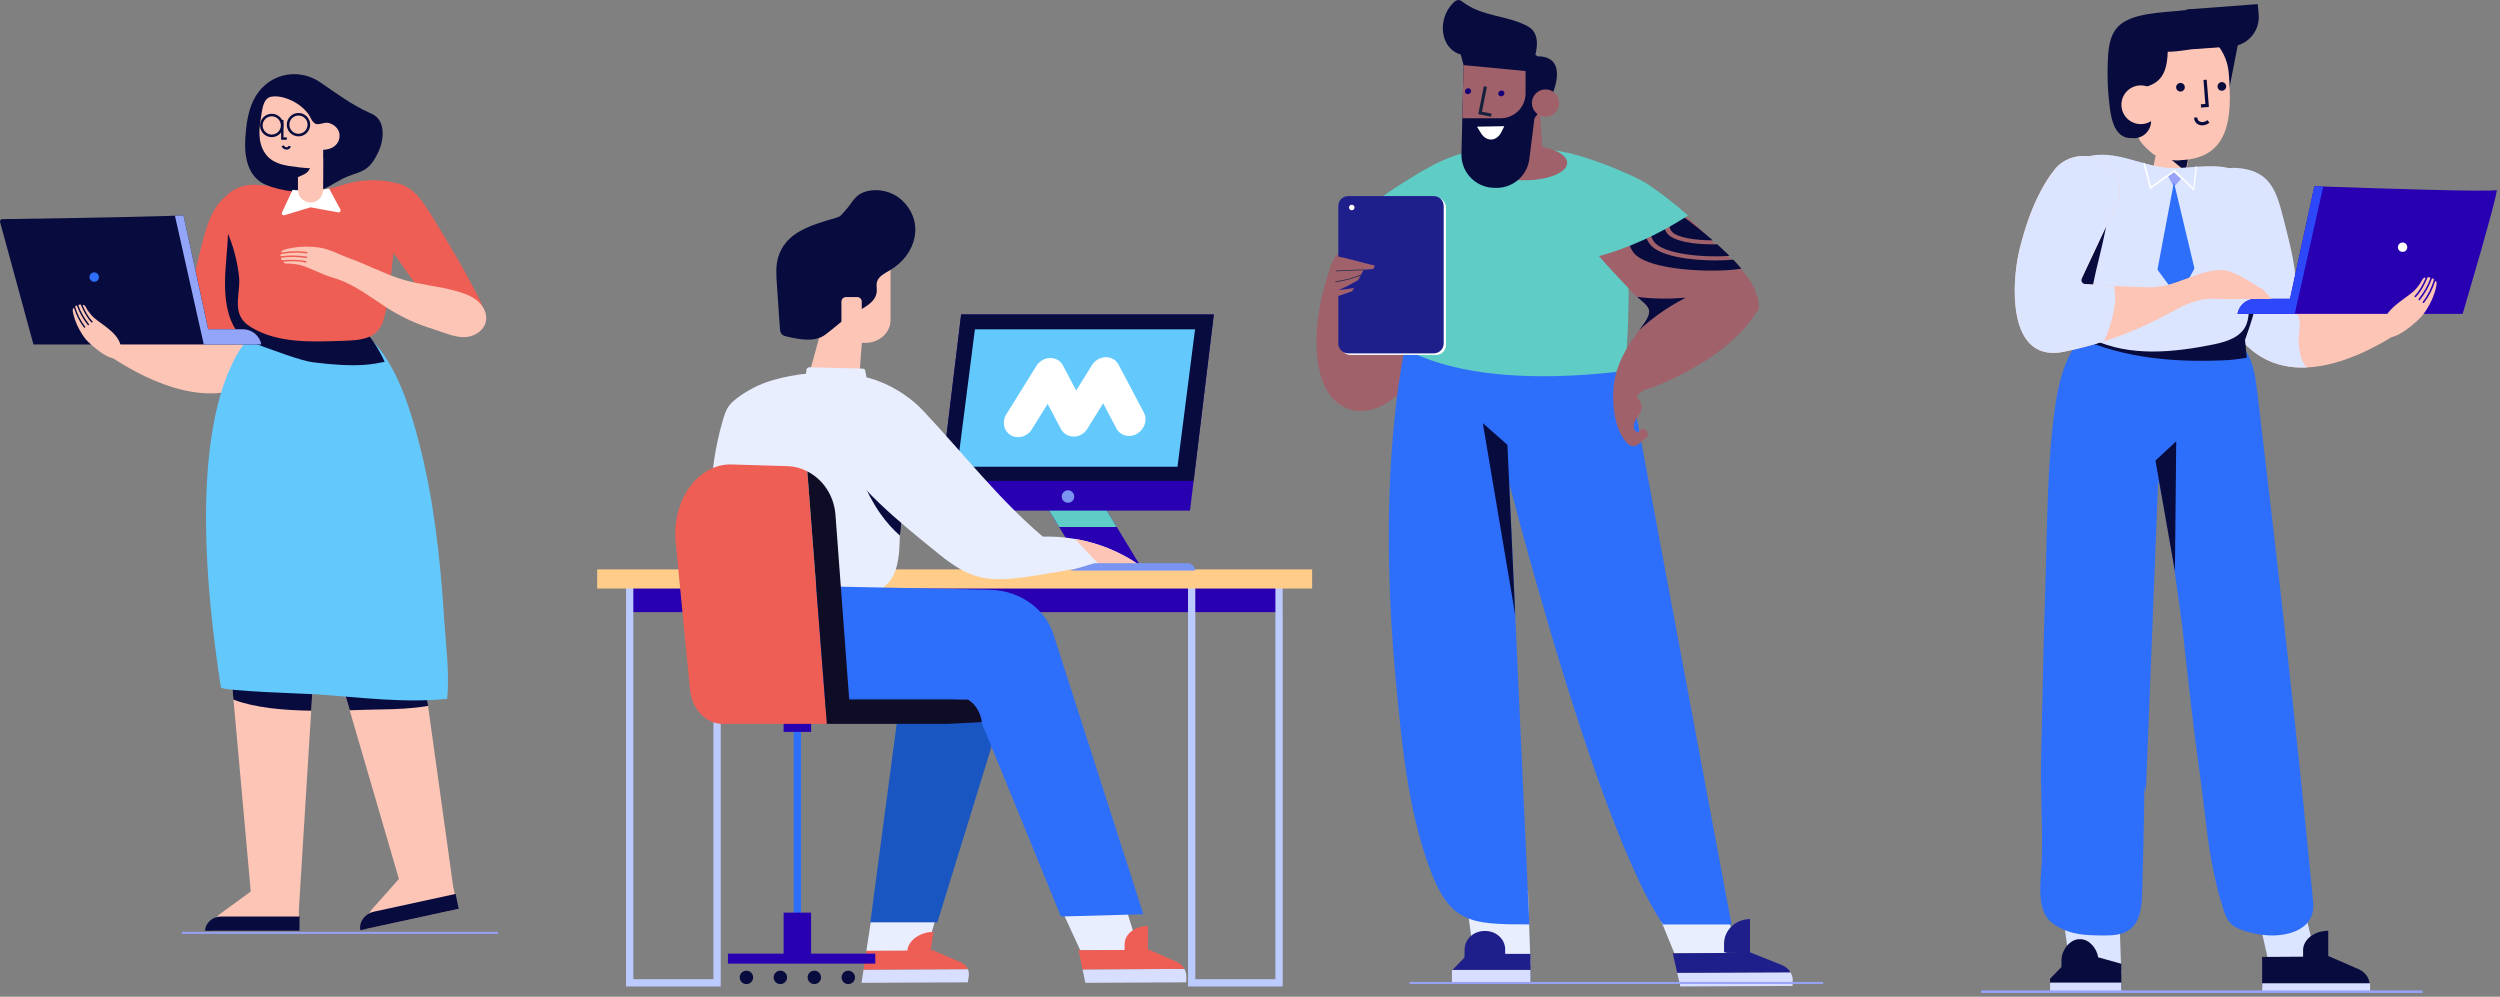<svg width="607" height="242" viewBox="0 0 607 242" fill="none" xmlns="http://www.w3.org/2000/svg">
<rect x="0" y="0" width="607" height="242" fill="#808080" stroke="none"/>
<path d="M558.81 217.82H547.25L551.67 237.38L562.24 232.36L558.81 217.82Z" fill="#DCE5FF"/>
<path d="M573.81 237.01C573.82 237.12 573.83 237.24 573.83 237.35V238.91V237.35C573.83 237.24 573.82 237.12 573.81 237.01Z" fill="#F8BD6C"/>
<path d="M575.36 238.98C575.36 238.95 575.35 238.92 575.35 238.88C575.34 238.81 575.33 238.73 575.32 238.66C575.32 238.63 575.31 238.59 575.3 238.56C575.29 238.48 575.27 238.41 575.25 238.33C575.24 238.3 575.24 238.28 575.23 238.25C575.21 238.15 575.18 238.06 575.15 237.96C575.14 237.93 575.13 237.9 575.11 237.86C575.09 237.8 575.06 237.74 575.04 237.67C575.02 237.63 575 237.59 574.99 237.55C574.97 237.5 574.94 237.45 574.92 237.4C574.9 237.36 574.88 237.31 574.85 237.27C574.85 237.26 574.84 237.26 574.84 237.25C574.83 237.24 574.83 237.23 574.82 237.22C574.76 237.12 574.71 237.03 574.64 236.93C574.62 236.9 574.6 236.88 574.59 236.85C574.53 236.77 574.47 236.69 574.4 236.61C574.38 236.58 574.36 236.56 574.34 236.53C574.27 236.45 574.19 236.37 574.11 236.29C574.09 236.27 574.08 236.26 574.06 236.24C573.96 236.15 573.87 236.06 573.76 235.97C573.74 235.95 573.71 235.94 573.69 235.92C573.61 235.86 573.53 235.79 573.44 235.74C573.4 235.71 573.36 235.69 573.32 235.66C573.25 235.61 573.17 235.57 573.1 235.53C573.05 235.5 573.01 235.48 572.96 235.45C572.88 235.41 572.8 235.37 572.72 235.33C572.68 235.31 572.63 235.29 572.59 235.27C572.46 235.22 572.33 235.17 572.2 235.12L565.3 232.11V225.93L565.29 225.95C565.26 225.98 565.14 225.99 564.95 226C564.54 226.02 564.15 226.06 563.77 226.14C563.24 226.24 562.73 226.4 562.27 226.61C561.83 226.81 561.42 227.04 561.06 227.31C559.9 228.18 559.19 229.39 559.19 230.72V232.27V232.28L549.25 232.35V237.37V239.79H575.37L575.38 239.28C575.37 239.19 575.37 239.08 575.36 238.98Z" fill="#080B3D"/>
<path d="M549.26 238.74H575.46V240.66H549.26V238.74Z" fill="#D7DEFF"/>
<path d="M498.79 206.56L502.89 236.97L515.06 236.6L514.51 220.34L498.79 206.56Z" fill="#DCE5FF"/>
<path d="M497.85 237.53L500.51 234.81L500.54 232.94C500.58 230.73 502.53 228.03 504.92 228.03H505.09C507.3 228.03 509.13 230.32 509.43 232.43L515.06 234V240.32H497.75V237.64L497.85 237.53Z" fill="#080B3D"/>
<path d="M515.06 238.57V240.66H497.75V238.65L497.85 238.57H515.06Z" fill="#D7DEFF"/>
<path d="M481 240.47H588.24V241.08H481V240.47Z" fill="#97A2F8"/>
<path d="M561.55 218.13C557.7 178.17 553.29 139.06 548.08 95.26C548.08 95.24 548.08 95.22 548.07 95.2C548.06 95.16 548.06 95.11 548.05 95.07L547.92 94.09C547.89 93.86 547.86 93.63 547.83 93.4C547.81 93.24 547.79 93.08 547.77 92.94C547.64 92.02 547.51 91.26 547.35 90.54C547.26 90.14 547.17 89.76 547.07 89.39C546.76 88.25 546.39 87.25 545.93 86.36C545.91 86.32 545.89 86.28 545.87 86.25C545.71 85.95 545.53 85.64 545.31 85.29C545.12 85 544.92 84.72 544.7 84.46C544.38 84.06 544.04 83.67 543.68 83.32C542.55 82.23 541.18 81.32 539.48 80.56C539.23 80.45 538.97 80.34 538.72 80.24C536.11 79.19 533.29 78.65 530.79 78.17L530.07 78.03C528.37 77.71 526.71 77.46 525.16 77.29C524.79 77.25 524.41 77.21 524.02 77.18C522.4 77.03 520.83 76.96 519.39 76.98C519.12 76.98 518.86 76.98 518.59 76.99C516.84 77.04 515.21 77.21 513.76 77.5L513.6 77.52C512.7 77.7 511.86 77.93 511.08 78.21C510.08 78.56 509.19 78.99 508.4 79.49C508.13 79.66 507.87 79.84 507.62 80.02C507.2 80.32 506.82 80.64 506.45 80.97C503.78 83.37 501.82 86.81 500.48 91.49C500.45 91.61 500.41 91.73 500.38 91.85C500.14 92.71 499.91 93.61 499.71 94.57C499.5 95.56 499.31 96.6 499.14 97.71V97.74C499.1 97.96 499.07 98.18 499.04 98.38C499.04 98.39 499.04 98.41 499.04 98.42C499 98.68 498.96 98.94 498.92 99.2L498.8 100.07C498.71 100.72 498.63 101.38 498.55 102.04C498.49 102.6 498.42 103.17 498.36 103.72C498.35 103.84 498.33 103.96 498.32 104.07L498.26 104.68C497.31 114.06 497.08 123.7 496.86 133.02C496.78 136.4 496.7 139.9 496.58 143.3C496.28 151.99 496.09 160.83 495.91 169.38C495.81 173.89 495.71 178.55 495.6 183.13C495.49 187.43 495.58 191.78 495.68 195.98C495.77 200.29 495.87 204.74 495.74 209.14C495.72 209.94 495.65 210.84 495.58 211.79C495.29 215.73 494.92 220.64 497.55 223.45C497.91 223.82 498.32 224.16 498.8 224.48C502.73 227.09 506.62 227.11 510.74 227.13H511.44H511.5C518.43 227.13 519.91 223.38 520.11 216.92C520.41 207.28 520.59 198.64 520.66 190.61L521.01 192.4L524 116.8L523.63 118.6C523.66 118.39 523.69 118.18 523.72 117.98C523.79 117.55 523.88 117.14 524 116.8C524.25 117.57 524.53 118.69 524.82 120.05C526.76 129.01 529.51 148.8 530.08 154.14C531.21 164.62 532.56 176.82 534.25 188.91C534.65 191.74 534.99 194.67 535.32 197.5C536.29 205.75 537.28 212.67 539.79 220.66C540.19 221.93 540.66 223.25 541.65 224.25C543.64 226.26 548.93 227.07 551.19 227.13C551.36 227.14 551.52 227.14 551.69 227.14C555.44 227.14 560.02 225.88 561.29 222.25V222.24C561.81 220.82 561.67 219.33 561.55 218.13Z" fill="#2D6EFA"/>
<path d="M528.07 138.71L528.39 107.13L523.35 111.83L528.07 138.71Z" fill="#080B3D"/>
<path d="M537.78 72.55L544.62 83.03C549.13 87.94 554.65 89.49 560.21 89.21C573.72 88.55 587.45 77.1 587.45 77.1L581.98 75.28H543.25L537.78 72.55Z" fill="#FDC5B6"/>
<path d="M537.78 72.55L544.62 83.03C544.69 83.11 544.76 83.18 544.84 83.26C549.31 87.99 554.74 89.49 560.21 89.21C558.67 88.07 558.34 85.38 558.13 83.65C557.9 81.66 558.57 79.72 558.31 77.75C558.11 76.19 557.34 75.68 556 75.28H543.25L537.78 72.55Z" fill="#DCE5FF"/>
<path d="M537.78 72.55L544.62 83.03C544.69 83.11 544.76 83.18 544.84 83.26C545.75 80.63 546.72 77.98 547.41 75.29H543.26L537.78 72.55Z" fill="#080B3D"/>
<path d="M534.43 73.15C540.11 74.38 546.04 74.81 551.91 74.42C553.58 74.31 555.25 74.13 556.9 73.89C557.33 73.83 557.54 73.07 557.57 71.83C557.73 65.81 556.05 59.43 554.57 53.64C552.82 46.78 551.51 41.33 543.04 40.77C542.14 40.71 541.18 40.75 540.42 41.23C539.37 41.88 538.93 43.15 538.58 44.34C535.81 53.79 535.83 63.41 534.43 73.15Z" fill="#DCE5FF"/>
<path d="M545.52 86.84C543.44 87.27 541.26 87.43 539.28 87.51C526.65 88 513.61 86.72 502.37 80.84C501.25 80.25 500.12 79.51 499.24 78.61C499.77 78.8 500.3 78.99 500.83 79.16C505.54 80.67 510.32 81.28 515.38 81.31C517.17 81.32 518.96 81.21 520.74 80.99C523.25 81.46 525.79 81.73 528.32 81.72C533.03 81.69 537.47 81.08 541.86 79.57C542.35 79.4 542.85 79.22 543.34 79.02C543.68 78.89 544.02 78.75 544.35 78.6C544.46 78.55 544.57 78.5 544.68 78.45L545.52 86.84Z" fill="#080B3D"/>
<path d="M540.204 27.006L532.254 25.455L536.526 3.548L544.477 5.099L540.204 27.006Z" fill="#080B3D"/>
<path d="M524.14 33.91L522.61 41.74C522.23 43.7 523.74 45.66 525.84 46.07C527.94 46.48 530.08 45.23 530.46 43.28L531.99 35.45C532.37 33.49 530.91 31.54 528.81 31.13C527.76 30.93 526.64 31.12 525.83 31.63C525.02 32.14 524.33 32.93 524.14 33.91Z" fill="#FDC5B6"/>
<path d="M527.3 38.84L530.66 41.64L531.3 38.36C530.2 38.77 529.21 39.09 527.3 38.84Z" fill="#080B3D"/>
<path d="M537.82 5.82C537.14 4.02 536.18 2.67 534.96 2.34C533.77 2.02 532.51 2.2 531.29 2.37C526.68 3.02 520.4 2.86 516.19 5.05C513.19 6.61 512.14 9.42 511.87 13.16C511.56 17.62 511.71 22.13 512.32 26.57C512.65 28.95 513.28 31.59 515.11 32.85C517.39 34.43 520.45 32.98 522.09 30.66C522.73 29.76 523.24 28.73 523.54 27.62C523.89 26.35 523.97 25 524.27 23.72C524.84 21.29 526.34 19.04 528.47 18.33C531.21 17.42 536.28 20.86 538.04 18.24C539.46 16.12 539.33 9.84 537.82 5.82Z" fill="#080B3D"/>
<path d="M526.84 38.83L522.95 37.54C515.33 31.55 521.98 31.1 516.97 31.42L516.58 19.67C516.05 12.96 521.31 6.9 528.03 6.37C534.73 5.84 540.6 11 541.14 17.7C542.06 29.02 541.44 39.83 526.84 38.83Z" fill="#FDC5B6"/>
<path d="M530.87 2.3L530.98 3.69C529.53 3.59 528.07 3.67 526.65 3.94C522.58 4.73 518.85 6.89 515.82 9.72C513.99 11.43 512.41 14.99 512.22 17.51C511.88 21.9 515.57 23.23 518.93 21.89C522.54 20.43 526.1 20.41 526.33 12.56C527.29 12.62 529.43 12.37 532.18 11.96L541.86 11.27C545.79 10.96 548.72 7.52 548.41 3.59L548.19 1L530.87 2.3Z" fill="#080B3D"/>
<path d="M518.47 33.54C516.2 33.72 514.19 32.01 514.01 29.74L513.82 27.3C513.64 25.03 515.35 23.02 517.62 22.84C519.89 22.66 521.9 24.37 522.08 26.64L522.27 29.08C522.45 31.36 520.74 33.36 518.47 33.54Z" fill="#080B3D"/>
<path d="M522.45 29.31C520.31 30.78 517.38 30.24 515.91 28.1C514.44 25.96 514.98 23.03 517.12 21.56C519.26 20.09 522.19 20.63 523.66 22.77C525.13 24.91 524.59 27.84 522.45 29.31Z" fill="#FDC5B6"/>
<path d="M529.5 22.23C530.08 22.18 530.51 21.67 530.47 21.1C530.42 20.52 529.91 20.09 529.34 20.13C528.76 20.18 528.33 20.69 528.37 21.26C528.41 21.84 528.92 22.28 529.5 22.23Z" fill="#080B3D"/>
<path d="M534.88 30.43C534.49 30.46 534.1 30.4 533.76 30.23C533.11 29.91 532.72 29.28 532.72 28.53H533.51C533.51 28.97 533.73 29.34 534.11 29.52C534.53 29.72 535.23 29.74 535.96 29.17L536.45 29.8C535.96 30.17 535.41 30.39 534.88 30.43Z" fill="#080B3D"/>
<path d="M536.32 25.97L534.42 26.12L534.36 25.33L535.46 25.24L535 19.41L535.79 19.35L536.32 25.97Z" fill="#080B3D"/>
<path d="M539.55 22.03C540.13 21.98 540.56 21.47 540.52 20.9C540.47 20.32 539.96 19.89 539.39 19.93C538.81 19.98 538.38 20.49 538.42 21.06C538.46 21.64 538.97 22.08 539.55 22.03Z" fill="#080B3D"/>
<path d="M549.08 52.61C549.15 48.24 547.89 44.27 543.52 41.73C539.39 39.34 532.58 40.76 527.92 40.82C521.55 40.89 515.72 37.19 509.4 37.6C494.86 38.56 498.21 55.93 500.01 66.07C501.31 73.39 500.69 78.93 508.14 82.42C517.19 86.65 527.68 85.6 537.43 83.63C540.57 82.99 544.15 81.9 545.39 78.85C546.56 75.98 545.7 72.77 546.02 69.8C546.56 64.97 548.99 58.43 549.08 52.61Z" fill="#DCE5FF"/>
<path d="M543.25 76.2H597.93C597.93 76.2 607.15 45.1 606.13 46.12C605.57 46.68 576.18 45.71 565.64 45.34C565.06 45.32 564.54 45.3 564.09 45.29C562.72 45.24 561.93 45.21 561.93 45.21L556.01 72.55H547.64C546.56 72.55 545.57 72.93 544.78 73.58C544.01 74.23 543.45 75.14 543.25 76.2Z" fill="#2800B1"/>
<path d="M583.35 61.16C583.98 61.16 584.49 60.65 584.49 60.02C584.49 59.39 583.98 58.88 583.35 58.88C582.72 58.88 582.21 59.39 582.21 60.02C582.21 60.64 582.72 61.16 583.35 61.16Z" fill="white"/>
<path d="M543.25 76.2H557.16L564.09 45.29C562.72 45.24 561.93 45.21 561.93 45.21L556.01 72.55H547.64C546.56 72.55 545.57 72.93 544.78 73.58C544.01 74.23 543.45 75.14 543.25 76.2Z" fill="#2D47FA"/>
<path d="M511.37 43.58C512.07 45.65 512 47.85 511.92 50.01C511.63 57.87 507.69 67.42 507.4 75.28C507.33 77.08 510.91 77.22 510.19 78.89C509.47 80.56 507.95 82.07 506.01 82.36C503.41 82.76 501 80.94 499.54 78.93C496.29 74.48 495.73 68.8 496.3 63.48C496.93 57.58 498.85 51.81 501.87 46.56C504.2 42.51 508.63 35.46 511.37 43.58Z" fill="#080B3D"/>
<path d="M529.53 43.44L527.78 45.45C527.72 45.4 527.65 45.36 527.59 45.31C527.7 45.32 527.81 45.34 527.79 45.31L526.47 42.92C526.44 42.86 526.43 42.79 526.44 42.73C526.97 42.47 527.43 42.1 527.79 41.65C527.75 41.95 527.71 42.17 527.78 41.83L529.53 43.44Z" fill="#97A2F8"/>
<path d="M533.45 40.39L532.73 46.32L527.94 41.74L522.04 45.92L520.39 39.51L520.8 39.62L522.26 45.27L527.97 41.24L532.55 45.64L533.1 40.41L533.45 40.39Z" fill="white"/>
<path d="M527.83 44.27L523.87 65.24C523.84 65.39 523.88 65.54 523.96 65.66L528.44 71.72C528.66 72.02 529.1 71.99 529.28 71.66L532.72 65.36C532.78 65.24 532.8 65.11 532.77 64.98L527.83 44.27Z" fill="#2D6EFA"/>
<path d="M490.42 60.25C492.97 50.07 496.34 44.27 498.94 41.08C500.82 38.76 503.87 37.58 506.92 37.93C512.79 38.61 516.3 44.48 513.89 49.61L504.82 68.91C507.66 69.05 510.5 69.24 513.35 69.41C516.19 69.58 519.04 69.72 521.88 69.74C528.24 69.8 532.77 65.92 538.84 65.55C542.29 65.34 546.48 68.71 549.47 70.27L551.52 72.6L539.31 72.59C538.54 72.56 538.04 72.55 537.96 72.55C532.96 72.39 529.98 74.31 525.73 76.57C520.99 79.1 515.99 81.21 510.84 82.87C507.64 83.9 504.38 84.75 501.07 85.42C498.64 85.91 496.68 85.71 495.1 85C487.68 81.66 488.68 67.15 490.42 60.25Z" fill="#FDC5B6"/>
<path d="M495.09 84.99C496.67 85.7 498.64 85.9 501.06 85.41C504.36 84.74 507.63 83.89 510.83 82.86C512.24 79.89 513.14 76.7 513.52 73.46C513.66 72.23 513.5 70.82 513.35 69.4C511.01 69.26 508.66 69.1 506.32 68.98C505.6 68.94 505.15 68.19 505.46 67.54L513.89 49.61C516.3 44.48 512.79 38.61 506.92 37.93C503.86 37.58 500.82 38.76 498.94 41.08C496.34 44.28 492.97 50.07 490.42 60.25C488.68 67.15 487.68 81.66 495.09 84.99Z" fill="#DCE5FF"/>
<path d="M579.06 81.32C580.94 83.65 587.31 77.65 588.06 76.71C588.43 76.25 588.78 75.76 589.11 75.26C590.22 73.55 591.08 71.6 591.5 69.64C591.56 69.36 591.67 68.7 591.55 68.4L591.54 68.38C591.47 68.23 591.26 68.24 591.21 68.39C590.64 70.24 589.74 71.98 588.56 73.51C588.5 73.59 588.38 73.6 588.29 73.54C588.2 73.47 588.19 73.35 588.25 73.27C589.48 71.68 590.4 69.85 590.95 67.9C590.97 67.82 590.93 67.74 590.86 67.7C590.8 67.67 590.75 67.64 590.69 67.61C590.59 67.56 590.48 67.6 590.45 67.7C589.87 69.38 588.92 71.08 587.55 72.85C587.49 72.93 587.37 72.95 587.28 72.88C587.19 72.81 587.18 72.69 587.24 72.61C588.58 70.88 589.52 69.21 590.08 67.58C590.11 67.48 590.05 67.37 589.94 67.35C589.82 67.32 589.7 67.3 589.58 67.29C589.51 67.28 589.44 67.32 589.41 67.39C588.74 69.01 587.79 70.86 586.57 72.12C586.5 72.19 586.37 72.19 586.3 72.12C586.22 72.05 586.22 71.92 586.29 71.85C587.37 70.73 588.25 69.12 588.89 67.64C588.95 67.5 588.8 67.34 588.65 67.4C588.12 67.65 587.9 68.44 587.58 68.88C587.09 69.56 586.58 70.23 585.96 70.79C585.94 70.81 585.91 70.83 585.89 70.85C583.24 73.1 577.92 75.71 578.62 80.17C578.69 80.67 578.84 81.05 579.06 81.32Z" fill="#FDC5B6"/>
<path d="M501.22 102.3C501.19 102.24 501.16 102.19 501.13 102.13C501.12 102.1 501.12 102.07 501.11 102.04C501.15 102.13 501.19 102.22 501.22 102.3Z" fill="#FDC5B6"/>
<g clip-path="url(#clip0_1:6)">
<path d="M75.56 172.56L72.56 220.87C72.57 221.39 72.58 221.95 72.58 222.53C72.58 222.89 72.58 223.26 72.58 223.62C72.57 224.45 72.56 225.27 72.55 226H51.26C51.3 225.16 51.54 224.35 51.95 223.62C52.14 223.28 52.36 222.97 52.62 222.67C52.9 222.34 53.23 222.04 53.6 221.77C56.44 219.71 60.86 216.5 60.88 216.45L56.69 169.87L53.97 139.66L76.67 154.85L75.56 172.56Z" fill="#FDC5B6"/>
<path d="M49.8 226H72.7C72.72 224.94 72.73 223.74 72.74 222.53H53.71C51.63 222.53 49.88 224.03 49.8 225.96V226Z" fill="#080B3D"/>
<path d="M111.2 220.69L89 225.52C88.85 224.63 88.91 223.74 89.17 222.88C89.29 222.49 89.45 222.11 89.65 221.75C89.87 221.34 90.15 220.95 90.47 220.59C92.97 217.8 96.85 213.45 96.85 213.39L84.9 172.45L79.25 153.09L99.86 142.13L103.93 171.4L110.04 215.34C110.17 215.88 110.3 216.46 110.44 217.06C110.52 217.43 110.61 217.81 110.69 218.19C110.88 219.07 111.05 219.93 111.2 220.69Z" fill="#FDC5B6"/>
<path d="M87.49 225.85L111.37 220.66C111.14 219.55 110.89 218.3 110.62 217.04L90.78 221.36C88.62 221.83 87.13 223.8 87.48 225.82L87.49 225.85Z" fill="#080B3D"/>
<path d="M120.91 226.26H44.16V226.73H120.91V226.26Z" fill="#97A2F8"/>
<path d="M53.96 139.66L76.66 154.85L75.56 172.56C68.81 172.46 61.89 171.86 56.68 169.87L53.96 139.66Z" fill="#080B3D"/>
<path d="M103.94 171.4C100.18 172.03 96.3 172.2 92.49 172.25C90.3 172.28 87.72 172.37 84.92 172.45L79.27 153.09L99.88 142.13L103.94 171.4Z" fill="#080B3D"/>
<path d="M69.34 79.37C63.59 80.62 57.59 81.05 51.65 80.65C49.96 80.54 48.27 80.36 46.6 80.11C46.16 80.05 45.96 79.28 45.92 78.03C45.76 71.94 47.46 65.48 48.95 59.63C50.72 52.69 52.67 46.02 61.24 45.45C62.15 45.39 62.49 46.58 63.27 47.07C64.33 47.73 64.78 49.02 65.13 50.21C67.95 59.79 67.93 69.53 69.34 79.37Z" fill="#EE5E54"/>
<path d="M57.52 52.38C57.51 52.4 57.51 52.41 57.5 52.42C57.49 52.48 57.47 52.56 57.44 52.68C57.27 53.46 57.1 54.25 56.97 55.04C56.74 56.4 56.27 55.8 55.36 56.37C55.34 58.02 55.09 61.29 54.95 62.8C54.56 67.29 54.31 71.95 55.53 76.2C56.75 80.45 59.81 84.22 63.47 84.37C62.5 73.66 60.68 62.57 57.52 52.38Z" fill="#080B3D"/>
<path d="M72.51 78.63L65.59 89.23C61.02 94.2 55.44 95.76 49.82 95.48C36.15 94.81 22.25 83.23 22.25 83.23L27.78 81.39H66.97L72.51 78.63Z" fill="#FDC5B6"/>
<path d="M53.64 166.9C53.78 167.81 75.62 168.48 77.24 168.6C87.69 169.35 98.24 170.74 108.57 169.68C109.2 163.2 108.21 156.24 107.8 149.75C106.91 135.69 105.34 121.49 101.84 107.87C99.77 99.83 96.76 89.75 90.92 83.26C90.21 82.47 89.46 81.73 88.66 81.06C87.46 80.05 86.17 79.18 84.76 78.49L80.93 78.54H80.46L75.8 78.6L64.29 78.75C64.29 78.75 60.9 80.13 57.43 86.31C56.98 87.11 56.53 87.99 56.08 88.96C51.01 99.96 46.7 122.3 53.64 166.9Z" fill="#63C9FD"/>
<path d="M93.41 87.85C90.68 88.33 87.37 89.41 75.88 87.95C73.46 87.64 67.23 85.48 58.57 82.15C59.28 81.36 60.03 80.62 60.83 79.95C62.03 78.94 63.32 78.07 64.73 77.38L68.56 77.43C68.73 77.47 68.89 77.48 69.03 77.43L73.68 77.49L85.19 77.64C85.19 77.64 88.58 79.02 92.05 85.2C92.51 86.01 92.96 86.89 93.41 87.85Z" fill="#080B3D"/>
<path d="M98.09 48.28C98.01 53.1 96 57.68 95.42 62.46C94.82 67.48 94.55 72.75 93.13 77.63C91.7 82.57 87.25 82.62 82.74 82.77C75.39 83.01 67.52 83.33 61.19 79.58C60.37 79.1 59.58 78.54 58.99 77.79C56.65 74.82 58.37 70.8 58.06 67.41C57.75 64.15 56.86 60.43 55.61 57.38C54.64 55.02 53.23 52.61 53.71 50.1C54.25 47.28 57.12 45.42 59.95 45C62.79 44.58 65.65 45.26 68.48 45.73C69.33 45.87 70.18 45.98 71.05 46.08C72.33 46.22 73.62 46.31 74.93 46.36C76.63 46.27 78.3 46.09 79.92 45.77C80.94 45.57 81.95 45.31 82.92 44.99C86.42 43.83 90.18 43.48 93.83 43.99C95.36 44.2 97.05 44.71 97.74 46.08C98.06 46.77 98.1 47.54 98.09 48.28Z" fill="#EE5E54"/>
<path d="M92.88 31.58C92.75 30.35 92.31 29.21 91.4 28.37C90.92 27.93 90.31 27.65 89.71 27.38C85.32 25.4 81.8 22.76 77.86 20.05C72.14 16.11 64.53 17.98 61.46 24.52C60.14 27.34 59.76 30.5 59.56 33.61C59.28 37.91 60.07 42.97 64.55 44.88C67.97 46.34 74.83 47.44 78.28 46.01C80.42 45.13 82.29 43.69 84.44 42.83C85.9 42.24 87.5 41.91 88.8 41.01C90.24 40.02 91.15 38.43 91.88 36.85C92.56 35.4 93.06 33.4 92.88 31.58Z" fill="#080B3D"/>
<path d="M82.12 51.56L75.39 50.34L69.05 52.26C68.65 52.38 68.29 51.97 68.47 51.59L71.04 46.09C72.32 46.23 73.61 46.32 74.92 46.37C76.62 46.28 78.29 46.1 79.91 45.78L82.64 50.84C82.83 51.21 82.52 51.63 82.12 51.56Z" fill="white"/>
<path d="M76.91 38.72L76.73 38.76C76.67 39.24 75.71 39.59 75.56 40.03C74.92 42.05 74.27 42.16 72.34 43V46.1C72.34 46.95 72.68 47.71 73.24 48.26C73.79 48.82 74.56 49.16 75.4 49.16C77.09 49.16 78.46 47.79 78.46 46.1V38.41L76.91 38.72Z" fill="#FDC5B6"/>
<path d="M75.06 36.55C75.3 35.82 75.47 35.05 75.56 34.25L74.77 34.41L68.27 35.71V44.03C71.48 42.64 73.99 39.9 75.06 36.55Z" fill="#080B3D"/>
<path d="M70.6 24.99L71.78 29.76C72.15 31.25 73.66 32.16 75.14 31.79L77.84 31.12L77.64 24.17L73.05 24.38L70.6 24.99Z" fill="#080B3D"/>
<path d="M74.09 32.71L75.18 36.4C75.54 37.64 77.18 38.39 79.08 38.3L77.97 31.55L74.09 32.71Z" fill="#080B3D"/>
<path d="M75.09 36.02C76.27 36.79 77.84 36.45 78.61 35.27C79.38 34.09 79.04 32.52 77.86 31.75C76.68 30.98 75.11 31.32 74.34 32.5C73.57 33.68 73.91 35.26 75.09 36.02Z" fill="#080B3D"/>
<path d="M67.43 30.85C67.19 30.84 67.01 30.63 67.02 30.39C67.03 30.15 67.24 29.97 67.48 29.98C67.72 29.99 67.9 30.2 67.89 30.44C67.87 30.68 67.67 30.86 67.43 30.85Z" fill="#080B3D"/>
<path d="M66.5 36.16V35.8C66.98 35.8 67.47 35.58 67.8 35.23L68.06 35.47C67.66 35.91 67.08 36.16 66.5 36.16Z" fill="#080B3D"/>
<path d="M82.27 31.93C81.85 30.82 80.76 30.03 79.61 29.82C78.68 29.65 77.35 30.44 76.55 30.03C75.73 29.61 75.35 28.31 74.82 27.61C74.11 26.67 73.22 25.87 72.24 25.22C70.52 24.09 67.99 23.11 65.89 23.47C63.71 23.84 63.63 27.07 63.3 29.01C63.03 30.61 62.87 32.25 63.1 33.86C63.34 35.47 64 37.05 65.16 38.17C66.5 39.46 68.31 39.99 70.09 40.29C70.59 40.38 75.32 41.03 75.32 40.77L75.31 43.95L78.45 43.96L78.47 36.38C79.39 36.32 80.29 36.13 81.03 35.62C82.24 34.83 82.76 33.24 82.27 31.93Z" fill="#FDC5B6"/>
<path d="M69.07 36.21C68.79 36.09 68.54 35.86 68.35 35.57L68.84 35.26C69.09 35.66 69.43 35.77 69.66 35.75C69.86 35.73 70.02 35.6 70.09 35.39L70.63 35.59C70.48 36 70.14 36.28 69.72 36.32C69.51 36.35 69.28 36.31 69.07 36.21Z" fill="#080B3D"/>
<path d="M69.64 33.93H68.26V29.11H68.83V33.36H69.64V33.93Z" fill="#080B3D"/>
<path d="M112.04 78.29C112.22 78.33 112.36 78.37 112.46 78.4C113.82 78.81 115.43 79.19 116.54 78.31C118.12 77.07 117.37 74.57 116.47 72.78C112.84 65.62 108.75 58.7 104.5 51.89C103.17 49.77 101.79 47.6 99.8 46.08C97.81 44.56 95.07 43.78 92.76 44.75C89.11 46.28 89.15 50.59 90.31 53.75V53.76L90.32 53.78C90.6 54.53 100.55 68.52 105.53 75.5C105.54 77.02 110.34 77.9 112.04 78.29Z" fill="#EE5E54"/>
<path d="M115.47 81.15C116.7 80.5 117.68 79.44 117.97 78.09C118.34 76.38 117.54 74.58 116.28 73.37C115.02 72.16 113.36 71.46 111.69 70.94C107.09 69.48 102.21 69.24 97.6 67.82C93.33 66.51 89.18 64.27 84.88 62.73C82.51 61.88 80.18 60.53 77.66 60.13C77.06 60.04 76.44 59.97 75.81 59.93C73.7 59.79 71.49 59.96 69.51 60.48C69.23 60.55 68.58 60.76 68.37 60.99C68.37 60.99 68.36 61 68.35 61.01C68.25 61.13 68.37 61.3 68.53 61.28C70.49 60.93 72.53 60.88 74.51 61.17C74.62 61.19 74.69 61.28 74.68 61.38C74.66 61.48 74.57 61.55 74.46 61.53C72.39 61.23 70.27 61.3 68.23 61.71C68.15 61.73 68.09 61.79 68.09 61.87C68.09 61.93 68.09 61.99 68.09 62.05C68.1 62.15 68.19 62.22 68.3 62.21C70.11 61.93 72.14 61.96 74.44 62.29C74.55 62.31 74.62 62.4 74.61 62.5C74.6 62.6 74.5 62.67 74.39 62.65C72.14 62.33 70.15 62.3 68.39 62.57C68.28 62.59 68.22 62.69 68.25 62.79C68.29 62.9 68.33 63.01 68.38 63.11C68.41 63.17 68.48 63.21 68.56 63.2C70.36 63.03 72.52 62.98 74.29 63.41C74.39 63.44 74.46 63.54 74.43 63.63C74.4 63.73 74.3 63.79 74.19 63.76C72.62 63.37 70.72 63.38 69.05 63.52C68.89 63.53 68.82 63.73 68.96 63.82C69.46 64.14 70.28 63.97 70.85 64.03C71.71 64.12 72.58 64.24 73.41 64.5C73.44 64.51 73.47 64.52 73.5 64.53C76.01 65.39 78.37 66.73 80.92 67.45C85.68 68.79 89.74 72 93.77 74.62C97.28 76.9 101.16 78.69 105.22 79.92C107.82 80.71 110.61 82.13 113.37 81.81C114.09 81.73 114.81 81.5 115.47 81.15Z" fill="#FDC5B6"/>
<path d="M63.45 83.64H8.15C8.14 83.64 8.12 83.63 8.12 83.62C7.88 82.8 1.24 58.4 0.02 53.92C-0.08 53.56 0.19 53.21 0.56 53.21C5.23 53.14 31.12 52.77 40.8 52.43C41.43 52.41 41.99 52.39 42.48 52.37C43.35 52.34 43.97 52.32 44.3 52.31C44.45 52.3 44.58 52.41 44.61 52.55L50.55 79.96H59.01C60.1 79.96 61.11 80.35 61.9 81C62.69 81.65 63.25 82.57 63.45 83.64Z" fill="#080B3D"/>
<path d="M63.45 83.64H49.48L42.47 52.36C43.34 52.33 43.96 52.31 44.29 52.3C44.44 52.29 44.57 52.4 44.6 52.54L50.54 79.95H59C60.09 79.95 61.1 80.34 61.89 80.99C62.69 81.65 63.25 82.57 63.45 83.64Z" fill="#92A5F8"/>
<path d="M22.88 68.43C22.25 68.43 21.73 67.91 21.73 67.28C21.73 66.65 22.25 66.13 22.88 66.13C23.51 66.13 24.03 66.65 24.03 67.28C24.03 67.91 23.52 68.43 22.88 68.43Z" fill="#2D6EFA"/>
<path d="M28.93 86.54C27.25 88.63 21.51 83.24 20.84 82.4C20.51 81.99 20.2 81.55 19.9 81.09C18.91 79.55 18.13 77.8 17.75 76.04C17.7 75.79 17.6 75.2 17.71 74.93C17.71 74.93 17.72 74.92 17.72 74.91C17.78 74.77 17.98 74.78 18.02 74.92C18.54 76.58 19.34 78.15 20.4 79.52C20.46 79.59 20.57 79.6 20.64 79.55C20.72 79.49 20.73 79.38 20.68 79.31C19.57 77.88 18.75 76.23 18.25 74.49C18.23 74.42 18.26 74.34 18.33 74.31C18.38 74.28 18.43 74.25 18.49 74.22C18.58 74.18 18.68 74.22 18.71 74.3C19.23 75.81 20.09 77.33 21.32 78.92C21.38 78.99 21.49 79.01 21.56 78.95C21.64 78.89 21.65 78.78 21.6 78.71C20.4 77.15 19.55 75.66 19.05 74.19C19.02 74.1 19.08 74 19.17 73.98C19.28 73.96 19.39 73.94 19.49 73.93C19.56 73.92 19.62 73.96 19.64 74.02C20.24 75.47 21.1 77.14 22.19 78.27C22.25 78.34 22.37 78.34 22.44 78.27C22.51 78.2 22.52 78.09 22.45 78.03C21.48 77.03 20.69 75.58 20.12 74.24C20.06 74.11 20.21 73.97 20.33 74.03C20.81 74.26 21 74.97 21.29 75.36C21.73 75.97 22.19 76.57 22.74 77.08C22.76 77.1 22.78 77.12 22.8 77.14C25.18 79.16 29.96 81.5 29.33 85.51C29.27 85.96 29.13 86.3 28.93 86.54Z" fill="#FDC5B6"/>
<path d="M65.98 33.3C64.41 33.3 63.14 32.02 63.14 30.46C63.14 28.89 64.42 27.62 65.98 27.62C67.54 27.62 68.82 28.9 68.82 30.46C68.82 32.02 67.55 33.3 65.98 33.3ZM65.98 28.24C64.76 28.24 63.77 29.23 63.77 30.46C63.77 31.68 64.76 32.67 65.98 32.67C67.2 32.67 68.19 31.68 68.19 30.46C68.19 29.23 67.2 28.24 65.98 28.24Z" fill="#080B3D"/>
<path d="M72.47 33.11C70.9 33.11 69.63 31.83 69.63 30.27C69.63 28.7 70.91 27.43 72.47 27.43C74.04 27.43 75.31 28.71 75.31 30.27C75.31 31.84 74.03 33.11 72.47 33.11ZM72.47 28.05C71.25 28.05 70.26 29.04 70.26 30.26C70.26 31.48 71.25 32.48 72.47 32.48C73.69 32.48 74.68 31.49 74.68 30.26C74.68 29.05 73.69 28.05 72.47 28.05Z" fill="#080B3D"/>
</g>
<g clip-path="url(#clip1_1:6)">
<path d="M311.31 141.89H152.04V148.63H311.31V141.89Z" fill="#2800B1"/>
<path d="M311.44 239.52H288.45V142.21H290.22V237.75H309.67V142.21H311.44V239.52Z" fill="#BCCBFF"/>
<path d="M174.99 239.52H152V142.21H153.77V237.75H173.22V142.21H174.99V239.52Z" fill="#BCCBFF"/>
<path d="M231.52 207.49L224.96 230.89H210.35L214.02 206.9C214.02 206.9 232.21 206.9 231.52 207.49Z" fill="#E9EEFF"/>
<path d="M234.97 235.31C234.97 235.31 234.97 235.32 234.98 235.32C235 235.36 235.01 235.4 235.03 235.44C235.05 235.48 235.06 235.53 235.08 235.57C235.09 235.61 235.1 235.64 235.12 235.68C235.14 235.74 235.15 235.79 235.16 235.85C235.17 235.88 235.18 235.91 235.18 235.94C235.2 236.03 235.21 236.11 235.22 236.2C235.22 236.22 235.22 236.25 235.23 236.27C235.24 236.34 235.24 236.41 235.24 236.48C235.24 236.51 235.24 236.54 235.24 236.57C235.24 236.64 235.24 236.7 235.23 236.77C235.23 236.8 235.23 236.83 235.23 236.86C235.22 236.96 235.21 237.05 235.2 237.15L234.98 238.51L209.18 238.63L209.67 235.43L234.97 235.31Z" fill="#D7DEFF"/>
<path d="M220.36 230.81H220.69L220.7 230.76C220.76 230.77 220.82 230.78 220.88 230.79C220.95 230.8 221.03 230.8 221.1 230.81L220.91 232.07H225.68L226.09 230.56L232.68 233.39C232.81 233.43 232.93 233.47 233.04 233.52C233.08 233.54 233.12 233.56 233.16 233.57C233.24 233.6 233.31 233.64 233.38 233.68C233.42 233.7 233.46 233.73 233.51 233.75C233.58 233.79 233.64 233.83 233.71 233.87C233.75 233.89 233.78 233.92 233.82 233.94C233.9 233.99 233.97 234.05 234.04 234.11C234.06 234.13 234.08 234.14 234.1 234.16C234.19 234.24 234.28 234.32 234.36 234.4C234.37 234.41 234.39 234.43 234.4 234.44C234.47 234.51 234.53 234.58 234.59 234.66C234.61 234.68 234.62 234.71 234.64 234.73C234.69 234.8 234.74 234.88 234.79 234.95C234.8 234.97 234.82 235 234.83 235.02C234.88 235.1 234.92 235.19 234.96 235.28C234.96 235.29 234.97 235.3 234.98 235.31L209.67 235.42L210.37 230.86L220.36 230.81Z" fill="#EE5E54"/>
<path d="M220.34 230.56C220.52 229.35 221.35 228.25 222.54 227.46C223.31 226.95 224.23 226.58 225.22 226.39C225.58 226.32 225.95 226.28 226.33 226.27C226.5 226.26 226.62 226.25 226.65 226.23L226.66 226.22L225.54 233.53H221.66L222.54 232.07H220.1L220.34 230.56Z" fill="#EE5E54"/>
<path d="M230.14 146.97L217.65 144.9L184.11 139.35V171.55H218.27L211.38 223.46C211.33 223.62 211.31 223.78 211.32 223.94H227.6L243.75 171.54V161.55C243.75 154.41 238.03 148.28 230.14 146.97Z" fill="#1A56C1"/>
<path d="M318.59 138.25H145V142.89H318.59V138.25Z" fill="#FFCC8A"/>
<path d="M277.18 137.88H263.18L257.15 127.95L245.11 108.1H259.1L271.15 127.95L277.18 137.88Z" fill="#2800B1"/>
<path d="M271.15 127.95H257.15L245.11 108.1H259.1L271.15 127.95Z" fill="#5FCCC6"/>
<path d="M294.71 76.35L289.81 116.76L288.93 123.98H227.59L228.47 116.76L233.37 76.35H294.71Z" fill="#2800B1"/>
<path d="M294.71 76.35L289.81 116.76H228.47L233.37 76.35H294.71Z" fill="#080B3D"/>
<path d="M290.16 79.96L285.89 113.33H232.44L236.71 79.96H290.16Z" fill="#63C9FD"/>
<path d="M260.83 120.56C260.83 121.4 260.15 122.08 259.31 122.08C258.47 122.08 257.79 121.4 257.79 120.56C257.79 119.72 258.47 119.04 259.31 119.04C260.15 119.04 260.83 119.72 260.83 120.56Z" fill="#7994F1"/>
<path d="M277.73 100.16L271.59 88.55C271.43 88.23 271.22 87.94 270.96 87.69C270.95 87.68 270.93 87.66 270.92 87.65C270.86 87.6 270.8 87.55 270.74 87.49C270.71 87.46 270.67 87.43 270.64 87.41C270.59 87.37 270.54 87.34 270.49 87.31C270.44 87.27 270.39 87.24 270.33 87.21C270.32 87.2 270.31 87.19 270.29 87.19L270.28 87.18C270.25 87.16 270.21 87.14 270.17 87.13C270.12 87.1 270.07 87.07 270.01 87.05C269.94 87.02 269.87 86.99 269.8 86.96C269.77 86.95 269.74 86.93 269.7 86.92C269.61 86.89 269.52 86.86 269.43 86.84C269.41 86.84 269.4 86.83 269.38 86.83C269.28 86.8 269.17 86.78 269.07 86.77C269.06 86.77 269.06 86.77 269.05 86.77C268.94 86.75 268.83 86.74 268.71 86.73H268.7C268.58 86.72 268.47 86.72 268.35 86.73C268.35 86.73 268.35 86.73 268.34 86.73C268.22 86.73 268.11 86.74 267.99 86.76C267.03 86.89 266.12 87.39 265.46 88.19C265.44 88.21 265.43 88.23 265.41 88.25C265.37 88.31 265.32 88.37 265.28 88.43C265.25 88.48 265.21 88.53 265.18 88.58C265.17 88.59 265.16 88.6 265.15 88.62L261.3 94.82L258.09 88.74C257.93 88.42 257.72 88.13 257.46 87.88C257.45 87.87 257.43 87.85 257.42 87.84C257.36 87.79 257.3 87.74 257.24 87.69C257.21 87.66 257.17 87.63 257.14 87.61C257.09 87.57 257.04 87.54 256.99 87.51C256.94 87.47 256.89 87.44 256.83 87.41C256.82 87.4 256.81 87.39 256.79 87.39L256.78 87.38C256.75 87.36 256.71 87.34 256.67 87.33C256.62 87.3 256.57 87.27 256.51 87.25C256.44 87.22 256.37 87.19 256.3 87.16C256.27 87.15 256.23 87.13 256.2 87.12C256.11 87.09 256.02 87.06 255.93 87.04C255.91 87.04 255.9 87.03 255.88 87.03C255.78 87 255.67 86.98 255.57 86.97C255.56 86.97 255.56 86.97 255.55 86.97C255.44 86.95 255.33 86.94 255.21 86.93H255.2C255.08 86.92 254.97 86.92 254.85 86.93C254.85 86.93 254.85 86.93 254.84 86.93C254.72 86.93 254.6 86.94 254.49 86.96C253.53 87.09 252.62 87.59 251.96 88.39C251.94 88.41 251.93 88.43 251.91 88.45C251.87 88.51 251.82 88.57 251.78 88.63C251.75 88.68 251.71 88.73 251.68 88.78C251.67 88.79 251.66 88.8 251.65 88.82L244.32 100.62C243.21 102.4 243.7 104.66 245.41 105.66L245.42 105.67C247.13 106.67 249.42 106.04 250.52 104.26L254.37 98.06L257.6 104.18C257.61 104.19 257.61 104.2 257.62 104.22C257.65 104.27 257.68 104.32 257.71 104.37C257.75 104.43 257.78 104.49 257.82 104.54C257.83 104.56 257.85 104.58 257.87 104.6C258.44 105.39 259.31 105.86 260.25 105.97C260.25 105.97 260.25 105.97 260.26 105.97C260.38 105.98 260.49 105.99 260.61 105.99H260.62C260.74 105.99 260.85 105.99 260.97 105.98H260.98C261.09 105.97 261.21 105.96 261.32 105.94C261.33 105.94 261.33 105.94 261.34 105.94C261.45 105.92 261.55 105.9 261.66 105.87C261.68 105.87 261.69 105.86 261.71 105.86C261.8 105.83 261.9 105.8 261.99 105.77C262.02 105.76 262.06 105.74 262.09 105.73C262.16 105.7 262.24 105.67 262.31 105.64C262.36 105.61 262.42 105.59 262.47 105.56C262.51 105.54 262.55 105.52 262.58 105.5L262.59 105.49C262.6 105.48 262.62 105.47 262.63 105.46C262.69 105.43 262.74 105.39 262.79 105.35C262.84 105.31 262.9 105.28 262.95 105.24C262.99 105.21 263.02 105.18 263.06 105.16C263.13 105.11 263.19 105.06 263.26 105C263.27 104.99 263.29 104.97 263.3 104.96C263.59 104.7 263.83 104.4 264.02 104.08L267.85 97.92L271.08 104.04C272.01 105.8 274.23 106.38 276.05 105.34L276.06 105.33C277.94 104.19 278.66 101.92 277.73 100.16Z" fill="white"/>
<path d="M216.22 62.82V77.74C216.22 80.89 213.29 83.4 209.79 83.25L209.25 83.23L208.72 90.49L196.56 90.44L199.72 79.01L203.32 61.88L216.22 62.82Z" fill="#FDC5B6"/>
<path d="M190.87 58.85C190.03 59.85 189.38 61.03 188.95 62.45C188.32 64.55 188.47 66.77 188.62 68.95C188.86 72.51 189.1 76.07 189.35 79.63C189.39 80.2 189.45 80.83 189.91 81.23C190.23 81.51 190.69 81.63 191.12 81.73C194.23 82.47 197.88 83.11 200.37 81.27C202.93 79.38 204.54 77.63 207.41 76.02C209.59 74.8 212.61 73.49 212.87 70.86C212.95 70.04 212.71 69.19 212.95 68.39C213.34 67.08 214.83 66.35 216.09 65.61C222.53 61.84 224.66 53.73 218.83 48.48C216.69 46.55 213.37 45.67 210.45 46.44C207.45 47.24 207.09 49.09 205.37 50.96C203.65 52.83 204.44 52.44 201.45 53.34C197.36 54.55 193.34 55.9 190.87 58.85Z" fill="#080B3D"/>
<path d="M205.39 79.06H208.14C208.74 79.06 209.23 78.57 209.23 77.97V73.22C209.23 72.62 208.74 72.13 208.14 72.13H205.39C204.79 72.13 204.3 72.62 204.3 73.22V77.97C204.3 78.58 204.79 79.06 205.39 79.06Z" fill="#FDC5B6"/>
<path d="M195.41 93.6L195.8 89.79C195.84 89.44 196.16 89.16 196.54 89.17L209.47 89.5C209.79 89.51 210.04 89.72 210.09 90.01L210.65 93.23C210.72 93.63 210.38 94.01 209.95 94.02L196.08 94.29C195.68 94.28 195.37 93.97 195.41 93.6Z" fill="#E9EEFF"/>
<path d="M221.02 114.64C220.7 115.13 220.42 115.64 220.18 116.17C220.16 116.21 220.14 116.25 220.13 116.29C218.27 120.48 218.59 125.99 218.46 131.02C218.42 132.61 218.33 134.15 218.11 135.59C218.06 135.92 218 136.23 217.94 136.55C217.46 138.95 216.53 140.99 214.73 142.38C207.36 148.03 185.69 143.91 177.22 142.38C176.1 142.18 174.87 141.88 174.23 140.95C173.82 140.36 173.73 139.61 173.65 138.9C172.19 125.97 171.8 114.72 175.5 102.05C175.85 100.86 176.21 99.64 176.93 98.63C177.44 97.91 178.11 97.33 178.81 96.78C181.24 94.89 184.41 93.21 187.7 92.28C198.78 89.16 211.33 89.68 220.45 97.08C222.51 98.75 224.37 100.75 225.26 103.18C227.09 108.09 223.5 110.87 221.02 114.64Z" fill="#E9EEFF"/>
<path d="M271.67 214.96L255.05 215.04L262.29 230.73L273.9 230.65C274 230.5 274.11 230.35 274.23 230.21L274.27 227.29C274.28 226.63 275.53 229.85 276.22 229.67L271.67 214.96Z" fill="#E9EEFF"/>
<path d="M288.04 237.13C288.04 237.03 288.04 236.93 288.03 236.84C288.03 236.81 288.02 236.78 288.02 236.75C288.01 236.68 288.01 236.61 288 236.55C288 236.52 287.99 236.49 287.99 236.45C287.98 236.38 287.96 236.31 287.95 236.24C287.94 236.22 287.94 236.19 287.93 236.17C287.91 236.08 287.88 235.99 287.85 235.9C287.84 235.87 287.83 235.84 287.82 235.81C287.8 235.75 287.78 235.7 287.75 235.64C287.73 235.6 287.72 235.56 287.7 235.53C287.68 235.48 287.66 235.44 287.63 235.39C287.61 235.35 287.59 235.31 287.57 235.27C287.57 235.27 287.57 235.26 287.56 235.25L262.84 235.37L263.52 238.63L288.02 238.51L288.04 237.13Z" fill="#D7DEFF"/>
<path d="M273.13 230.65H273.44V230.44H278.59L285.12 233.28C285.24 233.32 285.36 233.37 285.48 233.42C285.52 233.44 285.56 233.46 285.6 233.47C285.68 233.5 285.75 233.54 285.83 233.58C285.87 233.6 285.92 233.63 285.96 233.65C286.03 233.69 286.1 233.73 286.17 233.77C286.21 233.79 286.25 233.82 286.28 233.84C286.36 233.89 286.44 233.95 286.51 234.01C286.53 234.03 286.55 234.04 286.57 234.06C286.67 234.14 286.76 234.22 286.85 234.31C286.86 234.32 286.88 234.34 286.89 234.35C286.96 234.42 287.03 234.5 287.1 234.58C287.12 234.6 287.14 234.63 287.16 234.65C287.22 234.72 287.28 234.8 287.33 234.87C287.35 234.89 287.36 234.92 287.38 234.94C287.44 235.03 287.49 235.11 287.54 235.21C287.55 235.22 287.55 235.23 287.56 235.24L262.84 235.36L261.87 230.72H262.1L273.13 230.65Z" fill="#EE5E54"/>
<path d="M273.06 229.21C273.06 227.98 273.72 226.85 274.79 226.05C275.48 225.53 276.34 225.15 277.3 224.96C277.65 224.89 278.02 224.85 278.39 224.83C278.56 224.82 278.68 224.81 278.71 224.78L278.72 224.77V232.22H274.84L275.49 230.73H273.05V229.21H273.06Z" fill="#EE5E54"/>
<path d="M190.01 169.66H230.74C233.91 169.66 236.76 171.57 237.95 174.5L257.6 222.53L277.61 221.98L255.98 154.66C254.19 148.04 247.76 143.34 240.29 143.19L174.76 141.86L175.03 156.27C175.19 163.71 181.85 169.66 190.01 169.66Z" fill="#2D6EFA"/>
<path d="M194.49 155.84H192.7V231.9H194.49V155.84Z" fill="#2D6EFA"/>
<path d="M182.86 237.31C182.86 238.21 182.13 238.94 181.23 238.94C180.33 238.94 179.6 238.21 179.6 237.31C179.6 236.41 180.33 235.68 181.23 235.68C182.13 235.68 182.86 236.41 182.86 237.31Z" fill="#080B3D"/>
<path d="M191.1 237.31C191.1 238.21 190.37 238.94 189.47 238.94C188.57 238.94 187.84 238.21 187.84 237.31C187.84 236.41 188.57 235.68 189.47 235.68C190.38 235.68 191.1 236.41 191.1 237.31Z" fill="#080B3D"/>
<path d="M199.35 237.31C199.35 238.21 198.62 238.94 197.72 238.94C196.82 238.94 196.09 238.21 196.09 237.31C196.09 236.41 196.82 235.68 197.72 235.68C198.62 235.68 199.35 236.41 199.35 237.31Z" fill="#080B3D"/>
<path d="M207.59 237.31C207.59 238.21 206.86 238.94 205.96 238.94C205.06 238.94 204.33 238.21 204.33 237.31C204.33 236.41 205.06 235.68 205.96 235.68C206.86 235.68 207.59 236.41 207.59 237.31Z" fill="#080B3D"/>
<path d="M196.93 221.59H190.26V232.69H196.93V221.59Z" fill="#2800B1"/>
<path d="M212.52 231.54H176.74V233.97H212.52V231.54Z" fill="#2800B1"/>
<path d="M196.93 166.61H190.26V177.71H196.93V166.61Z" fill="#2800B1"/>
<path d="M191.23 113.18L177.69 112.77C169.51 112.52 163.06 121.43 164.05 131.61L167.53 167.41C167.99 172.16 171.39 175.75 175.44 175.75H200.76C199.15 155.16 197.12 129.04 196.02 114.45C194.53 113.67 192.91 113.23 191.23 113.18Z" fill="#EE5E54"/>
<path d="M197.36 115.25C196.93 114.95 196.48 114.68 196.02 114.45C197.12 129.03 199.15 155.15 200.76 175.75H230.1L238.4 175.33C238.05 172.83 236.72 170.82 234.97 169.86H206.19L202.85 124.97C202.55 121.07 200.58 117.46 197.36 115.25Z" fill="#0F0C26"/>
<path d="M220.6 113.71C220.58 113.74 220.56 113.78 220.55 113.81C218.64 117.33 218.97 121.96 218.83 126.18C218.79 127.52 218.7 128.81 218.47 130.02C216.79 128.51 215.31 126.93 213.68 124.61C210.31 119.83 207.08 112.01 205.91 106.46C205.49 104.47 204.3 100.98 207.53 100.76C210.15 100.58 212.93 104.03 214.13 105.49C216.36 108.21 218.51 110.95 220.6 113.71Z" fill="#080B3D"/>
<path d="M276.41 137.05H270.1C269.09 137.11 268.09 137.2 267.08 137.3C265.83 137.43 264.57 137.59 263.33 137.77C258.64 138.45 253.98 139.41 249.29 140.06C243.78 140.83 240.08 140.92 236.51 139.71C233.88 138.82 231.31 137.22 228.13 134.66C218.24 126.68 207.83 118.31 201.41 107.47C189.15 86.75 212.41 87.28 224.15 99.73C234.07 110.25 242.46 121.18 253.19 130.29C255.79 130.22 258.4 130.4 260.97 130.85C266.48 131.78 271.8 133.88 276.41 137.05Z" fill="#E9EEFF"/>
<path d="M276.41 137.05H270.1C269.09 137.11 268.09 137.2 267.08 137.3L260.97 130.84C266.48 131.78 271.8 133.88 276.41 137.05Z" fill="#FDC5B6"/>
<path d="M259.74 138.55L265.7 136.75H288.36C289.35 136.75 290.16 137.56 290.16 138.55H261.96H259.74Z" fill="#7994F1"/>
<path d="M355.2 53.32C355.17 53.52 355.14 53.72 355.11 53.92C354.59 56.85 353.1 59.54 351.6 62.14C348.37 67.74 338.75 79.26 331.61 77.84C323.98 76.33 322.89 65.31 326.13 59.9C330.7 52.27 338.63 44.17 348.07 43.82C349.42 43.77 350.79 44.1 351.92 44.85C354.6 46.6 355.62 50.16 355.2 53.32Z" fill="#A0616B"/>
<path d="M345.6 59.94C346.56 59.82 347.37 59.17 349.01 57.79C354.33 53.31 359.11 47.97 364.1 43.13C365.1 42.16 366.17 41.02 366.15 39.62C366.12 38.36 365.15 37.28 364 36.78C362.85 36.28 361.55 36.27 360.3 36.35C353.02 36.83 347.17 40.3 341.19 44.04C340.36 44.56 330.09 50.94 331.38 52.15C332.87 53.57 337.41 57.32 345.6 59.94Z" fill="#5FCCC6"/>
<path d="M339.18 96.02C345.29 90.63 348.41 80.61 340.16 73.85C338.32 72.34 336.11 71.38 334.05 70.2C330.36 68.07 327.12 65.16 324.61 61.71C320.14 69.81 316.81 88.41 323.18 96.23C327.62 101.67 334.34 100.29 339.18 96.02Z" fill="#A0616B"/>
<path d="M415.22 210.79L398.42 211.6L407.15 232.95C407.18 232.96 407.21 232.96 407.23 232.97L406.63 231.45L419.55 231.37C419.67 231.22 419.79 231.07 419.92 230.92L419.96 227.94C419.97 227.26 421.36 230.56 422.13 230.37L415.22 210.79Z" fill="#E9EEFF"/>
<path d="M435.27 237.99C435.27 237.89 435.27 237.79 435.26 237.69C435.26 237.66 435.25 237.63 435.25 237.6C435.24 237.53 435.23 237.46 435.22 237.39C435.21 237.36 435.21 237.33 435.2 237.29C435.19 237.22 435.17 237.14 435.15 237.07C435.14 237.05 435.14 237.02 435.13 237C435.1 236.91 435.08 236.82 435.04 236.73C435.03 236.7 435.02 236.67 435 236.64C434.98 236.58 434.95 236.52 434.93 236.47C434.91 236.43 434.89 236.39 434.87 236.35C434.85 236.3 434.82 236.26 434.8 236.21C434.78 236.17 434.75 236.13 434.73 236.08C434.73 236.08 434.72 236.07 434.72 236.06L407.22 236.18L407.98 239.51L435.24 239.39L435.27 237.99Z" fill="#D7DEFF"/>
<path d="M418.69 231.38H419.03V231.17H424.76L432.02 234.07C432.16 234.11 432.29 234.16 432.42 234.21C432.47 234.23 432.51 234.25 432.55 234.27C432.64 234.31 432.72 234.34 432.8 234.38C432.85 234.4 432.9 234.43 432.94 234.45C433.02 234.49 433.09 234.53 433.17 234.58C433.21 234.6 433.26 234.63 433.3 234.66C433.39 234.72 433.47 234.77 433.56 234.83C433.58 234.85 433.61 234.86 433.63 234.88C433.74 234.96 433.84 235.04 433.94 235.13C433.96 235.14 433.97 235.16 433.99 235.18C434.07 235.25 434.15 235.33 434.22 235.41C434.24 235.43 434.26 235.46 434.28 235.48C434.35 235.55 434.41 235.63 434.47 235.71C434.49 235.73 434.51 235.76 434.52 235.78C434.59 235.87 434.65 235.96 434.7 236.05C434.71 236.06 434.72 236.07 434.72 236.08L407.22 236.2L406.15 231.47H406.41L418.69 231.38Z" fill="#1F1F8C"/>
<path d="M424.9 223.11C424.87 223.14 424.74 223.16 424.55 223.17C424.13 223.19 423.73 223.25 423.33 223.34C422.26 223.6 421.3 224.11 420.53 224.82C419.34 225.91 418.6 227.44 418.6 229.11V231.19H421.32L420.59 233.21H424.9V223.1V223.11Z" fill="#1F1F8C"/>
<path d="M353.68 201.15L358.2 234.67L371.61 234.26L371 216.33L353.68 201.15Z" fill="#E9EEFF"/>
<path d="M371.61 231.61V238.58H352.53V235.62L352.64 235.5L355.57 232.5L355.61 230.44C355.66 228 357.8 226.04 360.44 226.04H360.63C363.3 226.04 365.46 228.04 365.46 230.52V231.6H371.61V231.61Z" fill="#1F1F8C"/>
<path d="M371.61 235.5V238.57H352.52V235.62L352.64 235.5H371.61Z" fill="#D7DEFF"/>
<path d="M442.65 238.41H342.22V238.9H442.65V238.41Z" fill="#97A2F8"/>
<path d="M336.75 82.32C336.75 82.32 336.72 82.67 336.67 83.34L334.43 82.64L336.75 82.32Z" fill="#2D6EFA"/>
<path d="M420.41 224.46H403.8C393.66 209.51 381.71 171.97 373.49 143.15C370.59 133 368.16 123.93 366.43 117.31L367.89 149.28L371.33 224.45C356.72 224.45 351.89 224.17 346.83 210.02C341.76 195.84 340.3 180.07 338.9 165.19C337.2 147.15 336.57 127.79 337.95 109.01C338.55 100.74 339.55 92.59 341.01 84.71C341.22 83.58 341.44 82.45 341.67 81.33L341.22 84.77L346.39 86.39C354.5 85.54 362.68 85.31 370.82 85.71C374.52 85.89 378.09 84.24 381.76 84.02C383.95 83.88 387.26 83.88 389.7 84.86L394.01 83.29L420.41 224.46Z" fill="#2D6EFA"/>
<path d="M351.71 74.79C352.48 74.94 353.26 75.04 354.01 75.12C358.42 75.55 362.87 75.81 367.25 75.49C368.12 75.43 368.99 75.34 369.86 75.23C371.74 74.98 374.61 74.53 377.26 73.7C376.75 70.17 374.38 67.03 371.29 65.22C368.11 63.36 364.25 62.83 360.6 63.29C358.92 63.5 357.2 63.94 355.9 65.02C353.87 66.68 352.71 71.86 351.71 74.79Z" fill="#080B3D"/>
<path d="M387.72 55.71C387.79 55.73 387.86 55.76 387.93 55.79C387.9 55.79 387.88 55.78 387.86 55.77C387.82 55.75 387.77 55.73 387.72 55.71Z" fill="#A0616B"/>
<path d="M367.89 149.29L360.03 102.74L366 108.01L367.89 149.29Z" fill="#080B3D"/>
<path d="M393.73 90.17C394.66 89.27 394.81 87.84 394.88 86.53C395.59 73.27 397.77 45.45 383.34 39.13C376.77 36.25 370.19 35.13 363.19 36.36C354.3 37.93 346.14 46.79 342.57 54.82C340.5 59.47 339.43 64.43 338.65 69.44C337.95 73.96 337 77.74 337.31 82.42C345.01 87.9 361.14 93.96 393.73 90.17Z" fill="#5FCCC6"/>
<path d="M348.66 86.18H327.91C326.57 86.18 325.49 85.1 325.49 83.76V50.41C325.49 49.07 326.57 47.99 327.91 47.99H348.66C350 47.99 351.08 49.07 351.08 50.41V83.76C351.08 85.1 350 86.18 348.66 86.18Z" fill="white"/>
<path d="M348.11 85.8H327.36C326.02 85.8 324.94 84.72 324.94 83.38V50.03C324.94 48.69 326.02 47.61 327.36 47.61H348.11C349.45 47.61 350.53 48.69 350.53 50.03V83.38C350.53 84.72 349.45 85.8 348.11 85.8Z" fill="#1F1F8C"/>
<path d="M328.88 50.38C328.88 50.75 328.58 51.05 328.21 51.05C327.84 51.05 327.54 50.75 327.54 50.38C327.54 50.01 327.84 49.71 328.21 49.71C328.59 49.71 328.88 50.01 328.88 50.38Z" fill="white"/>
<path d="M321.85 69.87C322.16 67.92 322.61 66 323.24 64.14C323.56 63.47 323.92 62.82 324.31 62.18C327.74 62.81 331.48 63.99 333.83 64.48L333.43 65.31L331.1 65.5L329.76 68C328.27 68.86 325.59 70.35 324.71 70.44C324.71 70.44 326.61 70.31 328.74 69.91L328.31 70.71C327.23 71.06 324.53 72.13 321.73 72.7C321.73 71.76 321.77 70.81 321.85 69.87Z" fill="#A0616B"/>
<path d="M324.42 65.88L324.41 65.69L331.1 65.41L331.11 65.6L324.42 65.88Z" fill="#252E4F"/>
<path d="M330.36 66.89C327.84 68.02 324.24 68.53 324.2 68.54L324.17 68.34C324.21 68.34 328.03 67.8 330.52 66.6L330.36 66.89Z" fill="#252E4F"/>
<path d="M427.03 74.34C427.01 73.58 426.88 72.77 426.61 71.87C424.82 65.92 419.92 63.01 415.97 58.83C413.85 56.58 411.57 54.38 409.18 52.29C406.23 49.69 403.12 47.27 399.94 45.13C396.21 42.62 384.33 36.53 380.14 39.13C377.33 40.88 379.23 46.69 380.07 49.11C381.72 53.86 384.66 58.01 387.96 61.87C390.17 64.46 392.54 66.91 394.78 69.33C395.17 69.75 395.57 70.18 395.97 70.6C399.71 74.55 402.26 74.42 398.73 79.17C398.49 79.49 398.26 79.81 398.02 80.13C396.85 81.72 395.76 83.27 394.82 84.91C393.61 87.02 392.64 89.25 392.1 91.81C391.23 95.93 391.63 102.17 393.77 105.85C394.24 106.65 394.81 107.45 395.52 107.97C396.2 108.47 397.14 108.43 397.79 107.88L400.14 105.91C400.12 104.4 398.77 103.16 397.87 105C396.12 104.61 396.54 102.82 397.38 101.55C398 100.62 398.76 99.61 398.56 98.51C398.11 96.01 396.34 96.95 398.64 95.04C399.3 94.49 400.78 94.25 401.59 93.93C404.51 92.76 407.37 91.43 410.13 89.91C416.71 86.29 423.12 81.53 427.01 74.99C427.03 74.78 427.04 74.56 427.03 74.34Z" fill="#A0616B"/>
<path d="M397.52 72.09C400.33 74.61 401.75 75.11 398.73 79.17C398.49 79.49 398.26 79.81 398.02 80.13C399.54 78.7 401.17 77.39 402.84 76.2C404.88 74.75 407.04 73.44 409.28 72.28C405.37 72.62 401.43 72.59 397.52 72.09Z" fill="#080B3D"/>
<path d="M419.93 62.13C414.08 62.58 403.84 61.81 401.58 58.67C400.59 57.28 400.56 56 401.49 54.73C402.53 53.33 404.62 52.16 406.92 51.31C407.03 51.39 407.15 51.47 407.26 51.55C406.14 52.08 405.18 52.74 404.64 53.5C403.92 54.5 403.98 55.6 404.8 56.67C406.35 58.68 411.58 59.33 415.7 59.33C416.13 59.33 416.54 59.32 416.94 59.31C417.66 59.96 418.37 60.62 419.07 61.29C419.35 61.56 419.64 61.84 419.93 62.13Z" fill="#080B3D"/>
<path d="M415.84 58.35C411.99 58.36 407.1 57.77 405.87 56.17C405.28 55.4 405.24 54.69 405.73 54C406.21 53.33 407.13 52.74 408.22 52.26C410.86 54.16 413.4 56.2 415.84 58.35Z" fill="#080B3D"/>
<path d="M422.81 65.23C417.26 66.19 402.99 65.91 397.85 62.44C397.34 62.1 396.93 61.73 396.62 61.32C396.48 61.13 396.35 60.95 396.24 60.77C394.09 57.27 397.56 54.48 402.08 52.65C401.41 53.14 400.84 53.68 400.41 54.25C399.25 55.82 399.28 57.47 400.49 59.16C402.7 62.24 410.47 63.23 416.52 63.23C418.12 63.23 419.6 63.16 420.83 63.04C421.5 63.74 422.17 64.47 422.81 65.23Z" fill="#080B3D"/>
<path d="M409.45 51.98C406.42 49.31 403.3 46.89 400.17 44.79C396.44 42.28 377.48 34.22 373.03 36.99C372.63 37.24 372.38 37.61 372.31 38.06C372.04 39.82 374.47 42.66 376.82 45.42C378.16 46.99 379.43 48.47 379.69 49.24C381.13 53.4 383.59 57.38 387.65 62.13L387.82 62.33L388.07 62.26C395.37 60.23 402.55 56.99 409.4 52.63L409.85 52.34L409.45 51.98Z" fill="#5FCCC6"/>
<path d="M380.51 39.54C380.51 41.88 375.91 43.77 370.23 43.77C364.55 43.77 359.95 41.87 359.95 39.54C359.95 37.2 364.55 35.31 370.23 35.31C375.91 35.31 380.51 37.21 380.51 39.54Z" fill="#A0616B"/>
<path d="M373.46 40.53C373.56 40.54 373.65 40.54 373.75 40.55C374.31 39.36 374.62 37.88 374.52 36.39L373.7 24.2L368.58 28.22L366.54 38.72C368.82 39.43 371.09 40.26 373.46 40.53Z" fill="#A0616B"/>
<path d="M373.28 13.67L372.79 13.29C373.25 11.43 373.4 9.49 372.59 8C372.23 7.34 371.67 6.77 370.86 6.34C365.84 3.67 359.98 4.08 355.26 0.55C354.93 0.3 354.58 0.03 354.17 0.01C353.65 -0.02 353.2 0.33 352.83 0.7C348.86 4.71 349.68 11.83 354.66 13.23L355.36 15.82L355.05 28.72L354.84 37.37C354.73 41.72 358.12 45.37 362.46 45.59L362.96 45.61C367.16 45.82 370.81 42.76 371.33 38.58L372.56 28.72L376.86 22.99C376.86 22.98 381.16 13.67 373.28 13.67Z" fill="#080B3D"/>
<path d="M370.41 17.25V22.66C370.41 26 367.7 28.71 364.36 28.71H355.05L355.36 15.81L370.41 17.25Z" fill="#A0616B"/>
<path d="M375.26 28.33C377.088 28.33 378.57 26.848 378.57 25.02C378.57 23.192 377.088 21.71 375.26 21.71C373.432 21.71 371.95 23.192 371.95 25.02C371.95 26.848 373.432 28.33 375.26 28.33Z" fill="#A0616B"/>
<path d="M364.52 23.39C364.1 23.41 363.76 23.11 363.77 22.72C363.78 22.33 364.12 21.99 364.54 21.97C364.96 21.95 365.3 22.25 365.29 22.64C365.29 23.02 364.94 23.36 364.52 23.39Z" fill="#150077"/>
<path d="M362.02 28.33L358.93 27.72L360.28 20.94L361.02 21.08L359.82 27.13L362.16 27.59L362.02 28.33Z" fill="#15203D"/>
<path d="M356.42 22.85C356 22.87 355.66 22.57 355.67 22.18C355.68 21.79 356.02 21.45 356.44 21.43C356.86 21.41 357.2 21.71 357.19 22.1C357.19 22.49 356.84 22.83 356.42 22.85Z" fill="#150077"/>
<path d="M365.24 30.64L358.61 30.75L359.54 32.27C360.91 34.52 363.38 34.4 364.56 32.02L365.24 30.64Z" fill="white"/>
</g>
<defs>
<clipPath id="clip0_1:6">
<rect width="120.91" height="208.72" fill="white" transform="translate(-6.10352e-05 18)"/>
</clipPath>
<clipPath id="clip1_1:6">
<rect width="297.65" height="239.52" fill="white" transform="translate(145)"/>
</clipPath>
</defs>
</svg>
